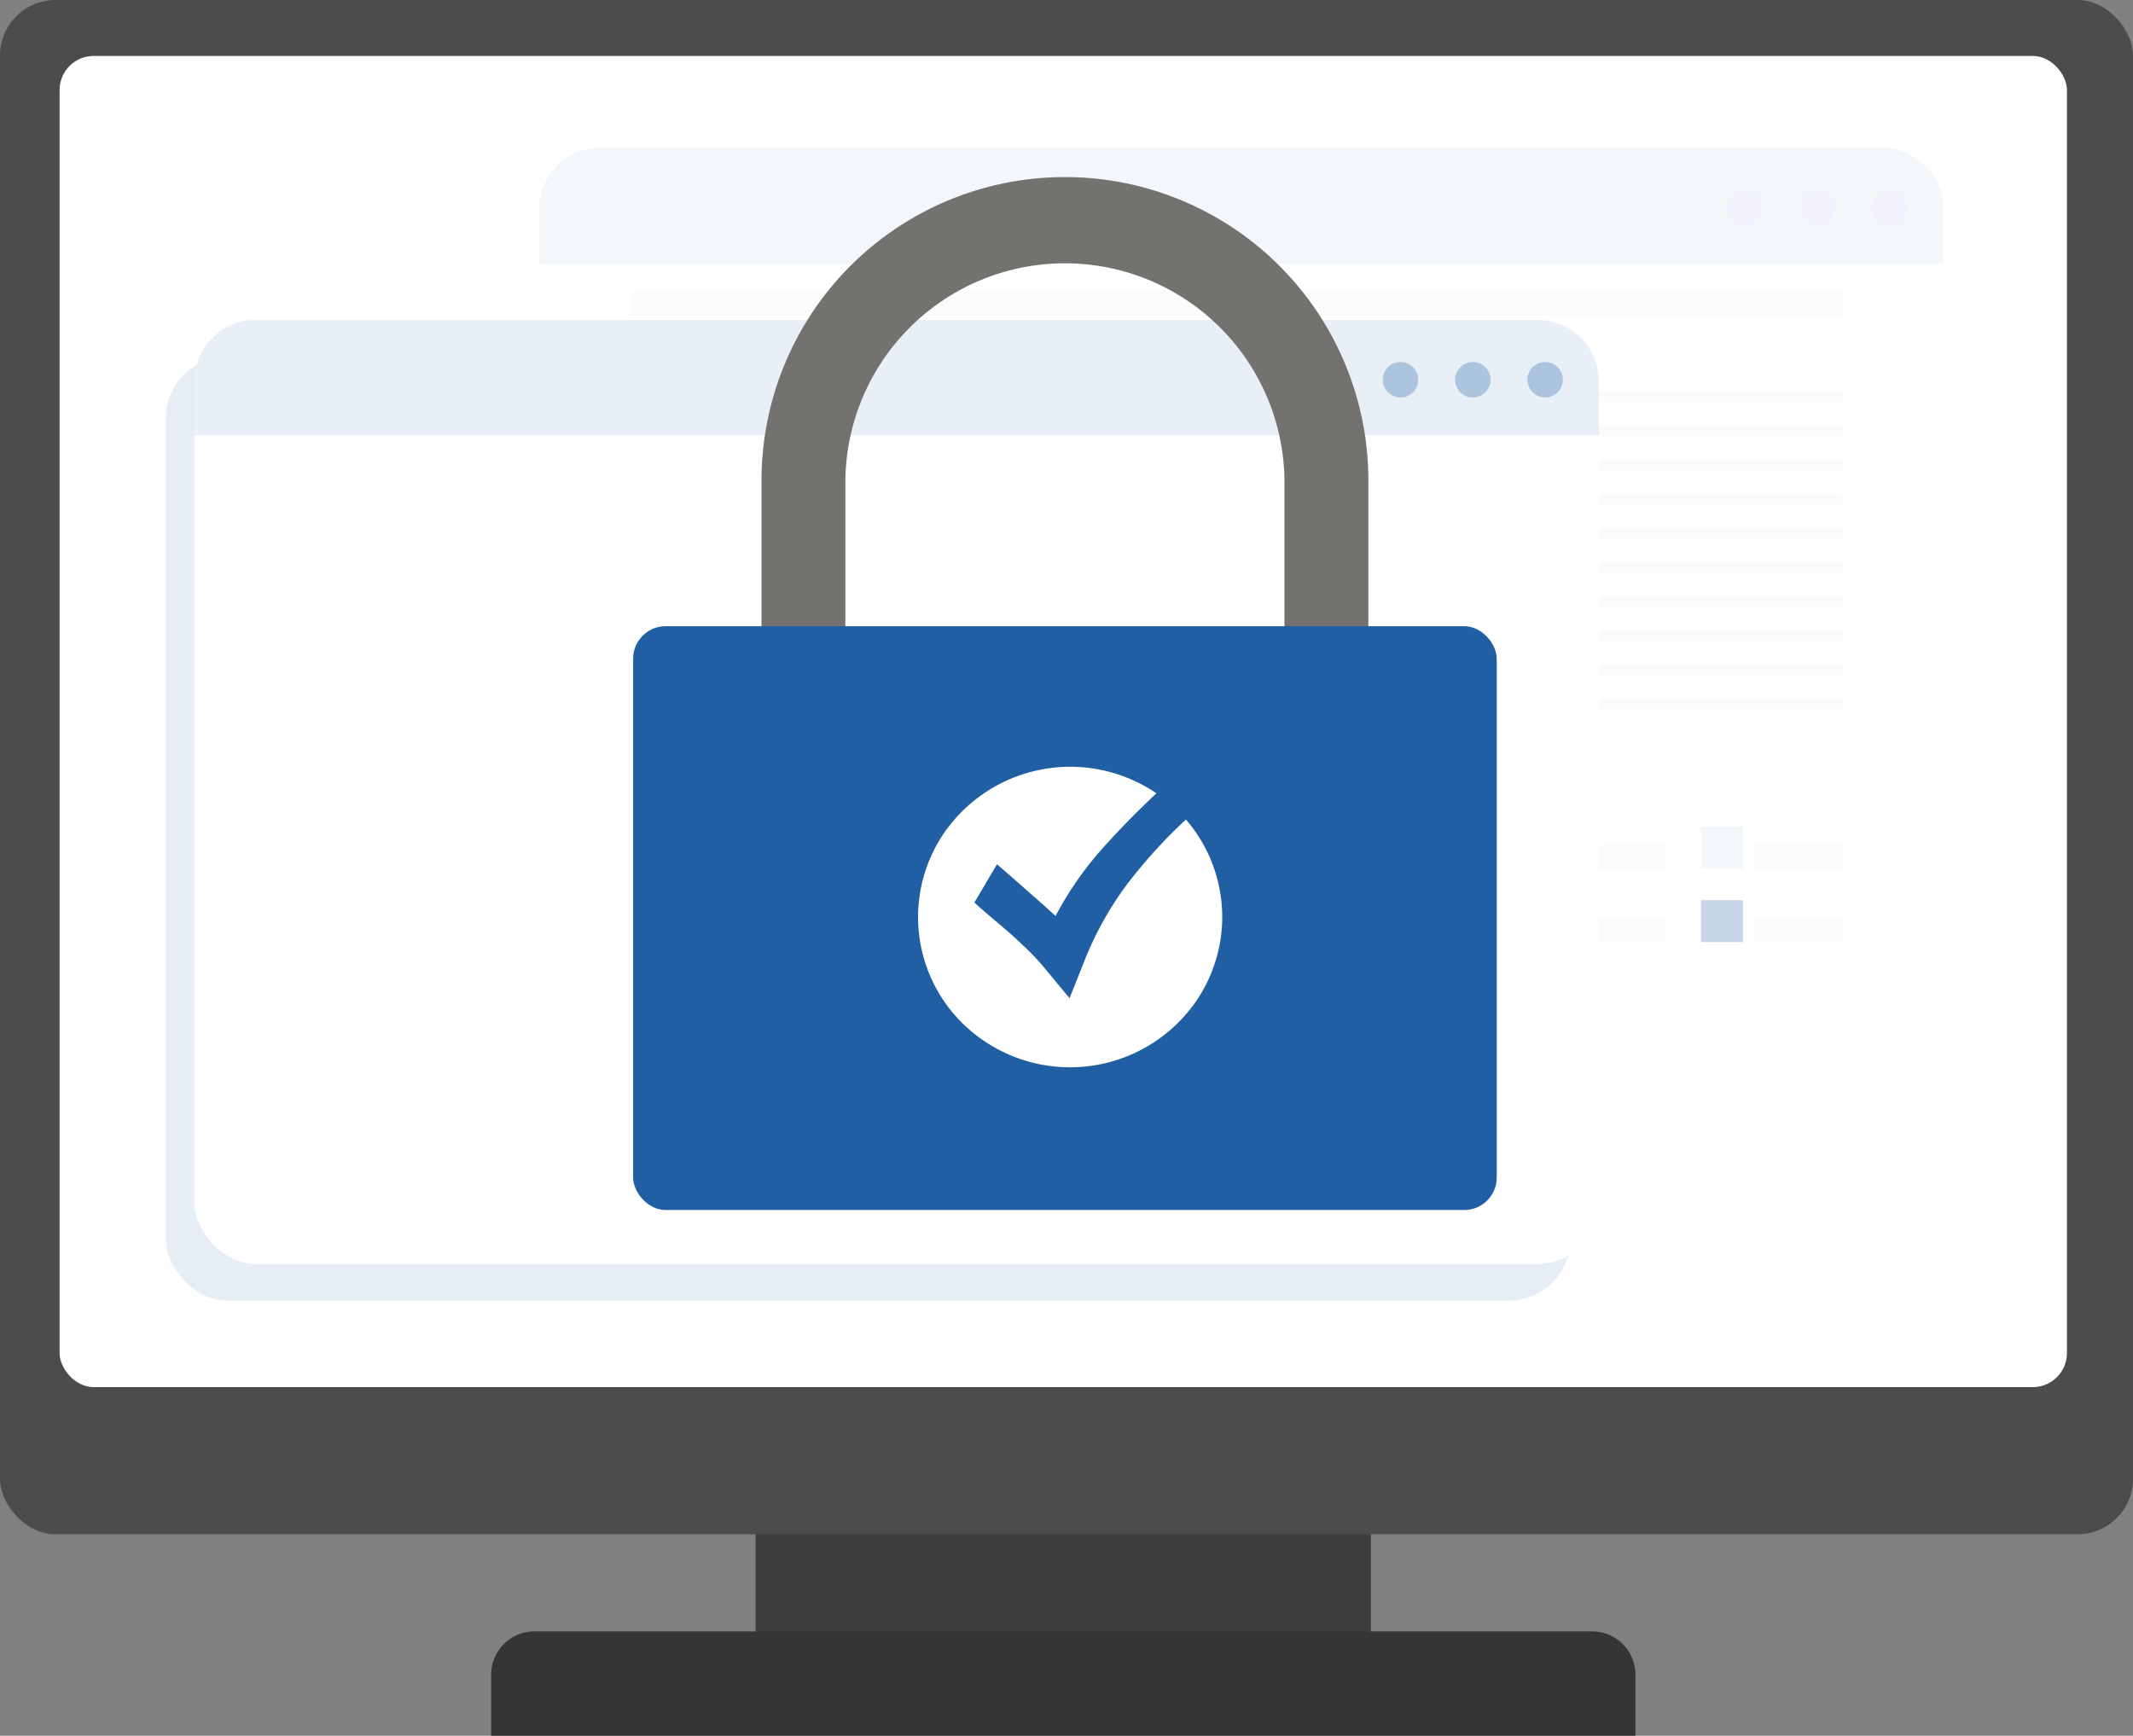 <svg xmlns="http://www.w3.org/2000/svg" viewBox="0 0 829.49 675.1">
  <rect x="0" y="0" width="829.49" height="675.1" fill="#808080" stroke="none"/>
  <defs>
    <style>
      .cls-1 {
        isolation: isolate;
      }

      .cls-2 {
        fill: #3d3d3d;
      }

      .cls-3 {
        fill: #4c4c4c;
      }

      .cls-4 {
        fill: #fff;
      }

      .cls-5 {
        fill: #353535;
      }

      .cls-6 {
        opacity: 0.35;
      }

      .cls-7 {
        opacity: 0.25;
      }

      .cls-10, .cls-12, .cls-19, .cls-7 {
        mix-blend-mode: multiply;
      }

      .cls-8 {
        fill: #fca70c;
      }

      .cls-9 {
        fill: #b1affd;
      }

      .cls-10 {
        opacity: 0.15;
      }

      .cls-11 {
        opacity: 0.26;
      }

      .cls-12 {
        opacity: 0.62;
      }

      .cls-13 {
        fill: #d5dbda;
      }

      .cls-14 {
        fill: #efefef;
      }

      .cls-15, .cls-17 {
        opacity: 0.2;
      }

      .cls-16, .cls-17, .cls-19, .cls-20, .cls-21 {
        fill: #205fa3;
      }

      .cls-18 {
        fill: #cfcfff;
      }

      .cls-19 {
        opacity: 0.55;
      }

      .cls-20 {
        opacity: 0.1;
      }

      .cls-21 {
        opacity: 0.3;
      }

      .cls-22 {
        fill: #73726f;
      }
    </style>
  </defs>
  <title>te</title>
  <g class="cls-1">
    <g id="Calque_2" data-name="Calque 2">
      <g id="Calque_2-2" data-name="Calque 2">
        <g>
          <rect class="cls-2" x="293.84" y="575.75" width="239.28" height="64.37"/>
          <rect class="cls-3" width="829.49" height="596.76" rx="21.58" ry="21.58"/>
          <rect class="cls-4" x="23.17" y="21.76" width="780.63" height="517.75" rx="13.26" ry="13.26"/>
          <path class="cls-5" d="M207.83,634.52H619.14A16.83,16.83,0,0,1,636,651.35V675.1a0,0,0,0,1,0,0H191a0,0,0,0,1,0,0V651.35a16.83,16.83,0,0,1,16.83-16.83Z"/>
          <g class="cls-6">
            <rect class="cls-4" x="209.59" y="57.52" width="546.21" height="367.15" rx="23.93" ry="23.93"/>
          </g>
          <g class="cls-7">
            <g>
              <rect class="cls-8" x="261.5" y="325.72" width="23.79" height="59.73"/>
              <rect class="cls-9" x="315.11" y="273.28" width="23.79" height="112.17"/>
              <rect class="cls-8" x="368.73" y="284.88" width="23.79" height="100.57"/>
              <rect class="cls-9" x="422.34" y="228.1" width="23.79" height="157.35"/>
              <g class="cls-10">
                <rect class="cls-11" x="315.11" y="273.28" width="10.92" height="112.17"/>
              </g>
              <g class="cls-10">
                <rect class="cls-11" x="261.5" y="325.72" width="10.92" height="59.73"/>
              </g>
              <g class="cls-12">
                <rect class="cls-11" x="422.34" y="228.1" width="10.92" height="157.35"/>
              </g>
              <g class="cls-10">
                <rect class="cls-11" x="368.73" y="284.88" width="10.92" height="100.57"/>
              </g>
              <polygon class="cls-13" points="458.73 401.89 245.79 401.89 245.79 175.15 249.04 175.15 249.04 398.64 458.73 398.64 458.73 401.89"/>
              <polygon class="cls-13" points="267.66 297.74 265.49 295.33 321.19 245.31 372.79 256.52 428.66 194.32 431.07 196.49 373.94 260.09 322.13 248.84 267.66 297.74"/>
              <polygon class="cls-13" points="435.45 205.68 419.7 190.57 440.03 185.13 435.45 205.68"/>
              <g>
                <rect class="cls-9" x="478.89" y="321.48" width="16.34" height="16.34"/>
                <rect class="cls-8" x="478.89" y="350.11" width="16.34" height="16.34"/>
                <rect class="cls-14" x="499.73" y="357.17" width="51.79" height="9.29"/>
                <rect class="cls-14" x="499.73" y="328.54" width="51.79" height="9.29"/>
              </g>
              <g>
                <rect class="cls-9" x="574.98" y="321.48" width="16.34" height="16.34"/>
                <rect class="cls-8" x="574.98" y="350.11" width="16.34" height="16.34"/>
                <rect class="cls-14" x="595.82" y="357.17" width="51.79" height="9.29"/>
                <rect class="cls-14" x="595.82" y="328.54" width="51.79" height="9.29"/>
              </g>
              <g>
                <g class="cls-15">
                  <rect class="cls-16" x="661.51" y="321.48" width="16.34" height="16.34"/>
                </g>
                <rect class="cls-16" x="661.51" y="350.11" width="16.34" height="16.34"/>
                <rect class="cls-14" x="682.35" y="357.17" width="34.08" height="9.29"/>
                <rect class="cls-14" x="682.35" y="328.54" width="34.08" height="9.29"/>
              </g>
              <g>
                <rect class="cls-14" x="481.95" y="165.36" width="234.49" height="4.26"/>
                <rect class="cls-14" x="245.79" y="113.04" width="470.65" height="9.76"/>
                <rect class="cls-14" x="481.24" y="178.62" width="235.19" height="4.26"/>
                <rect class="cls-14" x="481.24" y="152.11" width="235.19" height="4.26"/>
                <rect class="cls-14" x="481.24" y="191.88" width="235.19" height="4.26"/>
                <rect class="cls-14" x="481.24" y="205.14" width="235.19" height="4.26"/>
                <rect class="cls-14" x="481.24" y="218.4" width="235.19" height="4.26"/>
                <rect class="cls-14" x="481.24" y="231.65" width="235.19" height="4.26"/>
                <rect class="cls-14" x="481.24" y="244.91" width="235.19" height="4.26"/>
                <rect class="cls-14" x="481.24" y="258.17" width="235.19" height="4.26"/>
                <rect class="cls-14" x="510.04" y="271.43" width="206.4" height="4.26"/>
              </g>
            </g>
            <path class="cls-17" d="M731.87,57.52H233.52a23.93,23.93,0,0,0-23.93,23.93v21H755.8v-21A23.93,23.93,0,0,0,731.87,57.52Z"/>
            <path class="cls-18" d="M685.55,80.78a6.9,6.9,0,1,1-6.9-6.9A6.9,6.9,0,0,1,685.55,80.78Z"/>
            <circle class="cls-18" cx="706.77" cy="80.78" r="6.9"/>
            <circle class="cls-18" cx="734.9" cy="80.78" r="6.9"/>
          </g>
          <g>
            <g class="cls-15">
              <rect class="cls-19" x="64.5" y="138.73" width="546.21" height="367.15" rx="23.93" ry="23.93"/>
            </g>
            <rect class="cls-4" x="75.58" y="124.43" width="546.21" height="367.15" rx="23.93" ry="23.93"/>
            <path class="cls-20" d="M597.85,124.43H99.51a23.93,23.93,0,0,0-23.93,23.94v20.94H621.79V148.37A23.94,23.94,0,0,0,597.85,124.43Z"/>
            <path class="cls-21" d="M551.53,147.7a6.9,6.9,0,1,1-6.9-6.91A6.89,6.89,0,0,1,551.53,147.7Z"/>
            <path class="cls-21" d="M579.66,147.7a6.9,6.9,0,1,1-6.9-6.91A6.9,6.9,0,0,1,579.66,147.7Z"/>
            <path class="cls-21" d="M607.79,147.7a6.9,6.9,0,1,1-6.9-6.91A6.9,6.9,0,0,1,607.79,147.7Z"/>
          </g>
        </g>
      </g>
      <g id="Calque_3" data-name="Calque 3">
        <g id="_Groupe_" data-name="&lt;Groupe&gt;">
          <g id="_Groupe_2" data-name="&lt;Groupe&gt;">
            <g id="_Groupe_3" data-name="&lt;Groupe&gt;">
              <path id="_Tracé_" data-name="&lt;Tracé&gt;" class="cls-22" d="M532.13,294.73H499.51V186.87a85.38,85.38,0,0,0-170.75,0V294.73H296.14V186.87a118,118,0,0,1,236,0Z"/>
            </g>
            <g id="_Groupe_4" data-name="&lt;Groupe&gt;">
              <rect id="_Tracé_2" data-name="&lt;Tracé&gt;" class="cls-16" x="246.21" y="243.55" width="335.85" height="227.08" rx="12.65" ry="12.65"/>
            </g>
          </g>
        </g>
        <g id="Calque_2-3" data-name="Calque 2">
          <g id="Calque_1-2" data-name="Calque 1-2">
            <g id="Calque_2-2-2" data-name="Calque 2-2">
              <g id="Calque_1-2-2" data-name="Calque 1-2-2">
                <g id="g4334">
                  <path id="path4362" class="cls-4" d="M461.19,318.76a198.94,198.94,0,0,0-22.63,24.83,129.38,129.38,0,0,0-17.08,30.73l-5.55,13.93-9.76-11.79a89.94,89.94,0,0,0-6.57-7.1c-2.4-2.31-4.45-4.23-6.17-5.76s-4.13-3.59-7.24-6.22-5.55-4.76-7.26-6.36l8.79-14.87q1.75,1.5,6.73,5.85c3.29,2.89,6.24,5.51,8.88,7.82s5,4.47,7.17,6.44a131.22,131.22,0,0,1,18.64-26.72q8.87-9.92,20.56-21a59.61,59.61,0,0,0-82.26,15,58,58,0,0,0,15.17,81.26,59.59,59.59,0,0,0,82.26-15A57.91,57.91,0,0,0,461.19,318.76Z"/>
                </g>
              </g>
            </g>
          </g>
        </g>
      </g>
    </g>
  </g>
</svg>
